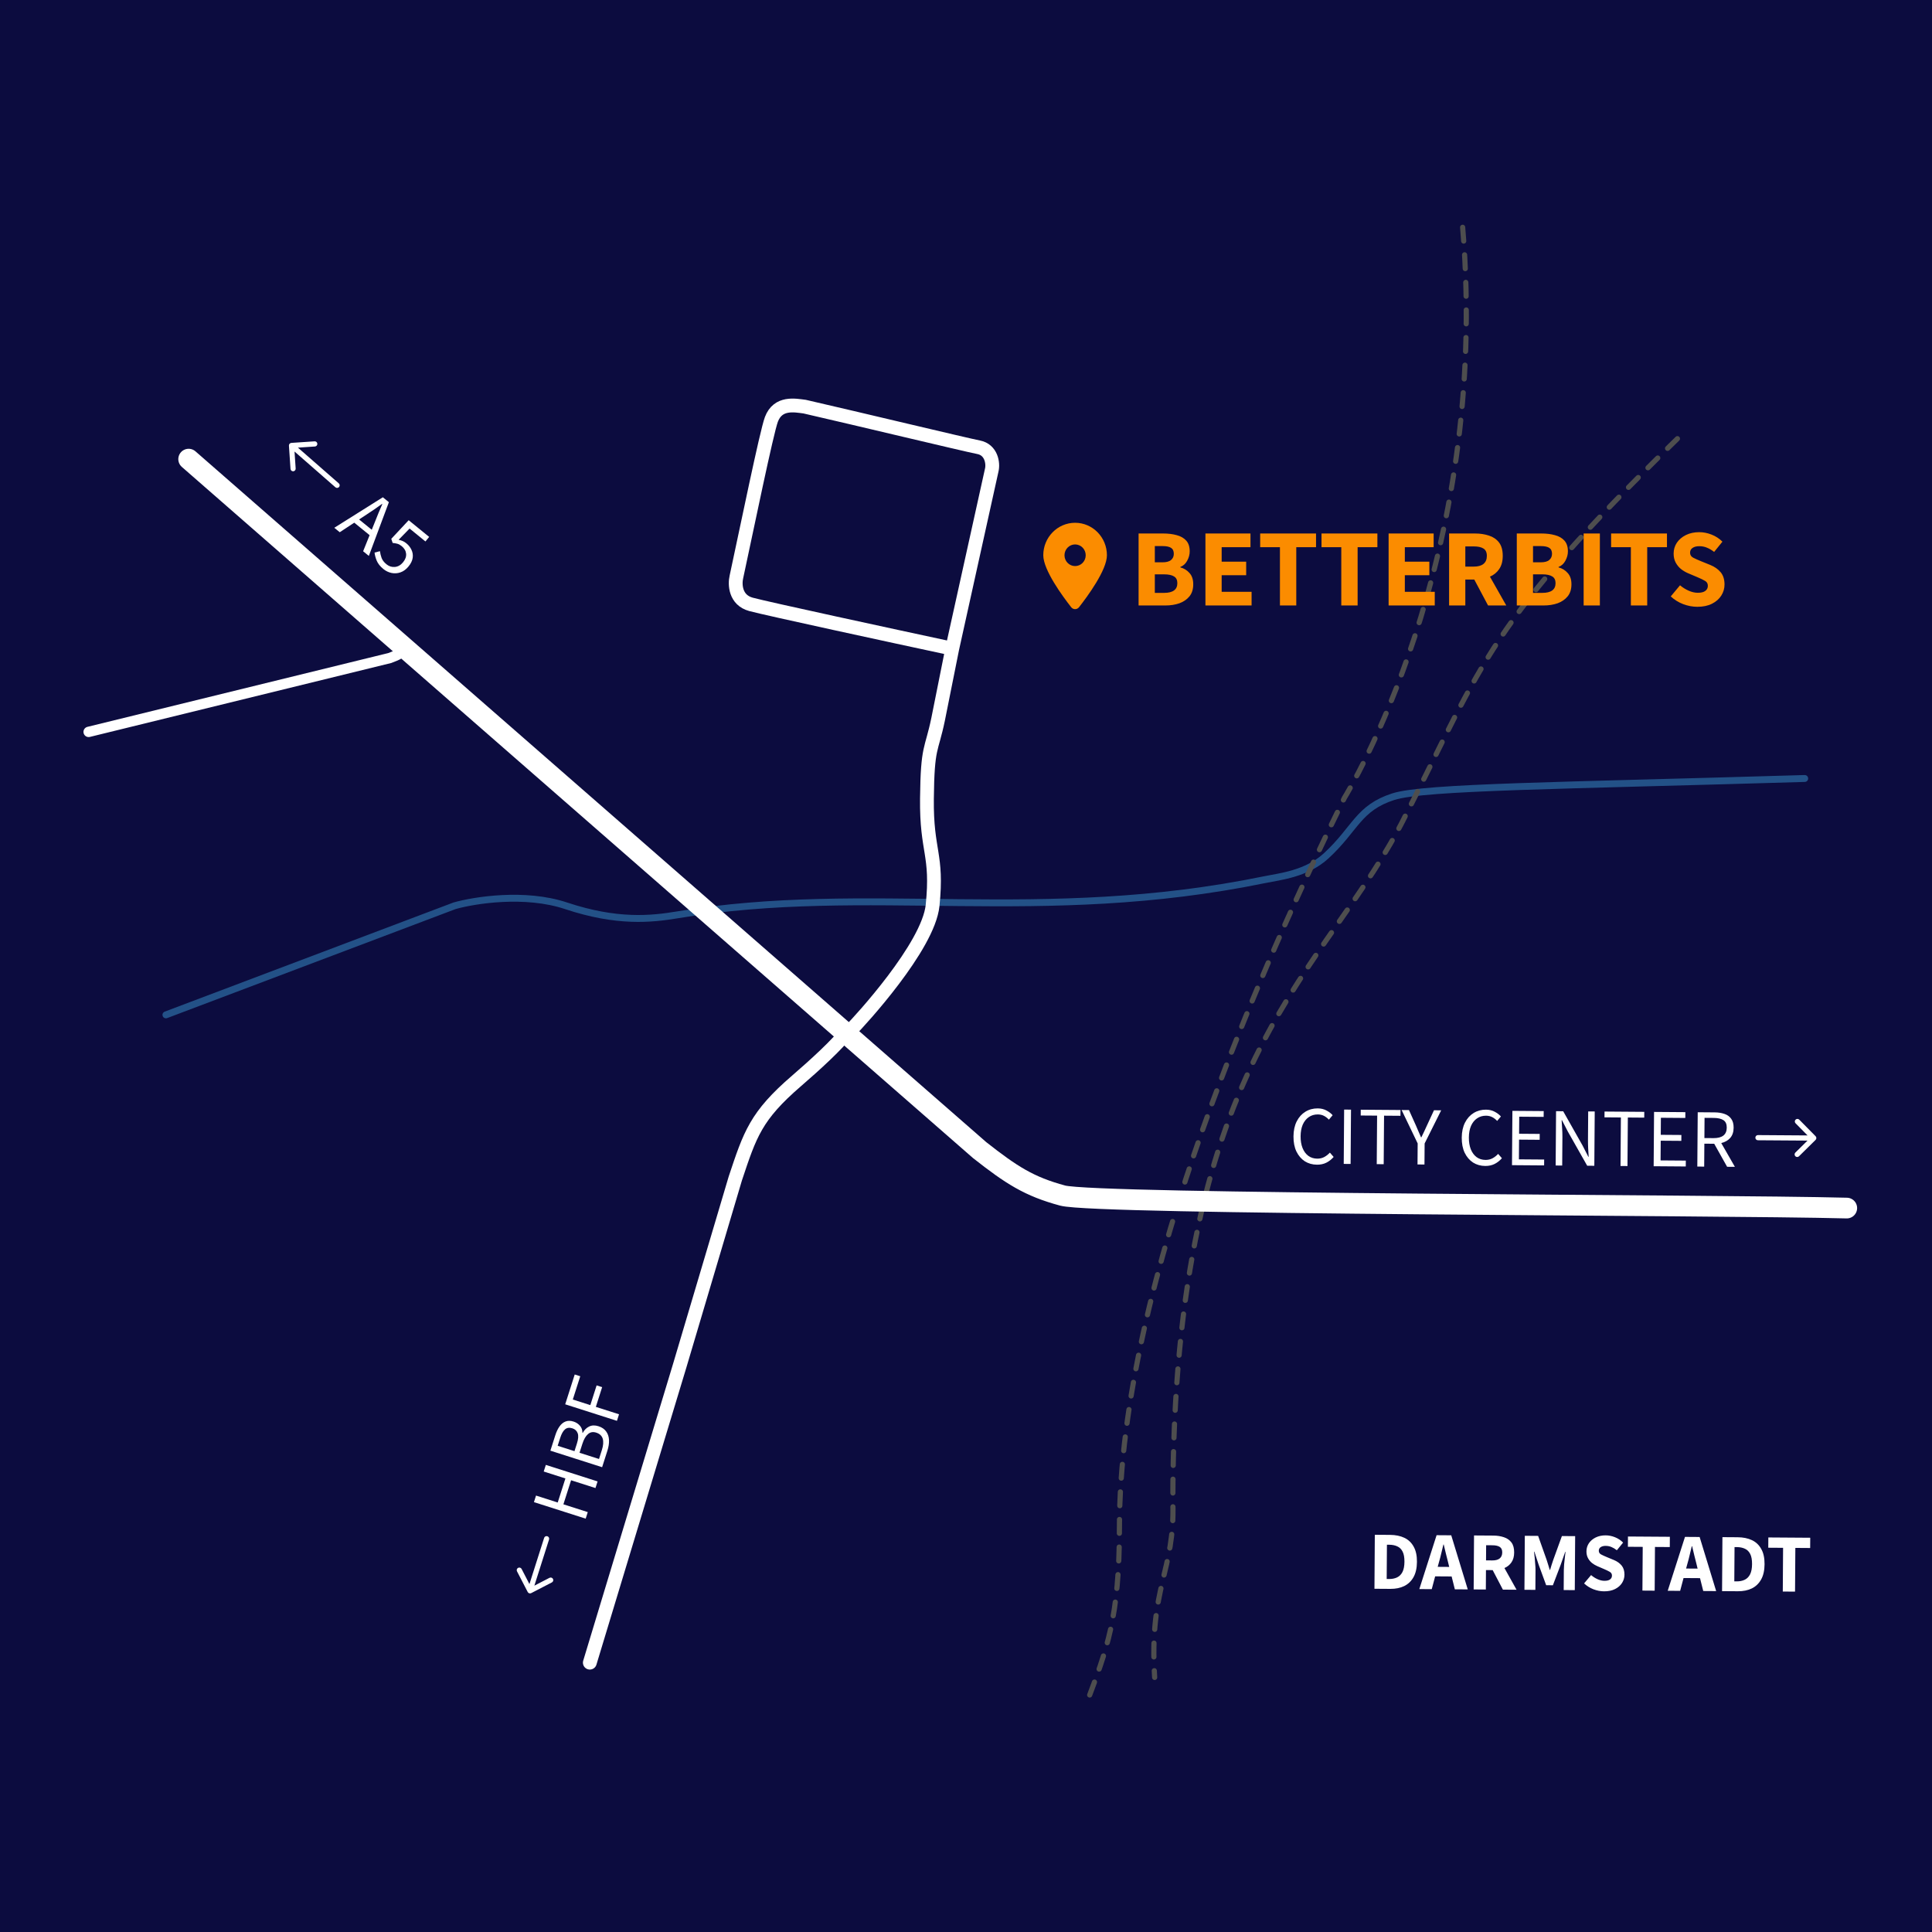 <svg xmlns="http://www.w3.org/2000/svg" width="1120" height="1120" viewBox="0 0 1120 1120" fill="none"><rect x="0" y="0" width="1120" height="1120" fill="#808080" stroke="none"/><rect x="0.5" y="0.5" width="1119" height="1119" fill="#0C0C3F" stroke="#0C0C3F"></rect><path d="M96.189 588.329L263.53 525.082C275.169 521.788 304.377 517.176 328.094 525.082C357.741 534.965 377.583 532.851 392.659 530.353C504 511.906 602.824 536.688 733.271 509.929C741.836 508.172 757.422 506.64 768.847 496.094C785.977 480.282 787.294 468.423 807.718 461.835C825.678 456.042 906.014 455.51 1046.21 451.294" stroke="#235187" stroke-width="4" stroke-linecap="round"></path><path d="M847.907 131.765C864.266 324.808 780.53 460.653 779.4 462.476C779.365 462.532 779.375 462.521 779.346 462.582C734.096 554.629 648.942 742.33 648.942 885.459C648.942 938.165 641.695 955.953 629.836 987.576" stroke="#4E4E4E" stroke-width="3" stroke-linecap="round" stroke-dasharray="8 8"></path><path d="M972.425 254.306C863.06 361.035 859.78 384.314 814.987 472.376C769.748 564.392 679.907 608.094 679.907 870.965C681.217 910.933 666.072 919.717 669.365 972.423" stroke="#4E4E4E" stroke-width="3" stroke-linecap="round" stroke-dasharray="8 8"></path><path d="M493.459 596.894C498.17 592.139 538.191 548.827 540.636 524.862C543.693 494.906 537.026 494.08 537.357 463.005C537.688 431.931 539.952 435.726 543.84 416.939L552.029 376.029M552.029 376.029L574.903 272.588C575.924 268.549 574.68 260.713 567.307 259.28C559.615 257.785 496.927 242.713 466.458 235.731C460.902 235.043 451.054 232.912 447.188 243.11C444.41 250.436 432.793 307.162 426.897 334.466C425.892 338.725 426.175 347.865 435.345 350.354C444.515 352.843 516.955 368.508 552.029 376.029Z" stroke="white" stroke-width="8"></path><path d="M51.388 424.282L225.976 381.459C231.247 379.482 232.828 378.692 233.882 375.529" stroke="white" stroke-width="6" stroke-linecap="round"></path><path d="M341.929 963.859L393.976 791.906L426.258 683.2C434.823 657.506 438.117 646.965 461.835 626.541C472.386 617.455 486.211 604.8 490.823 598.212" stroke="white" stroke-width="8" stroke-linecap="round"></path><path d="M109.364 266.165L567.905 666.729C586.352 681.223 596.498 687.812 616 693.082C635.501 698.353 994.823 698.353 1070.59 700.329" stroke="white" stroke-width="12" stroke-linecap="round"></path><path d="M660.053 351V309.272H674.325C677.226 309.272 679.829 309.592 682.133 310.232C684.437 310.829 686.272 311.875 687.637 313.368C689.002 314.861 689.685 316.952 689.685 319.64C689.685 321.475 689.194 323.288 688.213 325.08C687.274 326.829 685.952 328.024 684.245 328.664V328.92C686.378 329.475 688.149 330.563 689.557 332.184C691.008 333.763 691.733 335.939 691.733 338.712C691.733 341.571 691.008 343.896 689.557 345.688C688.106 347.48 686.165 348.824 683.733 349.72C681.301 350.573 678.57 351 675.541 351H660.053ZM669.461 325.976H673.877C676.181 325.976 677.845 325.528 678.869 324.632C679.936 323.736 680.469 322.541 680.469 321.048C680.469 319.427 679.936 318.275 678.869 317.592C677.802 316.909 676.16 316.568 673.941 316.568H669.461V325.976ZM669.461 343.704H674.773C679.936 343.704 682.517 341.827 682.517 338.072C682.517 336.237 681.877 334.936 680.597 334.168C679.317 333.357 677.376 332.952 674.773 332.952H669.461V343.704ZM698.803 351V309.272H724.915V317.208H708.211V325.592H722.419V333.464H708.211V343.064H725.555V351H698.803ZM741.994 351V317.208H730.538V309.272H762.922V317.208H751.466V351H741.994ZM777.556 351V317.208H766.1V309.272H798.484V317.208H787.028V351H777.556ZM804.991 351V309.272H831.103V317.208H814.399V325.592H828.607V333.464H814.399V343.064H831.743V351H804.991ZM840.053 351V309.272H855.093C858.037 309.272 860.725 309.677 863.157 310.488C865.589 311.256 867.53 312.579 868.981 314.456C870.432 316.333 871.157 318.936 871.157 322.264C871.157 325.336 870.474 327.875 869.109 329.88C867.786 331.843 865.994 333.315 863.733 334.296L873.205 351H862.645L854.645 335.96H849.461V351H840.053ZM849.461 328.472H854.325C856.8 328.472 858.677 327.96 859.957 326.936C861.28 325.869 861.941 324.312 861.941 322.264C861.941 320.216 861.28 318.787 859.957 317.976C858.677 317.165 856.8 316.76 854.325 316.76H849.461V328.472ZM879.303 351V309.272H893.575C896.476 309.272 899.079 309.592 901.383 310.232C903.687 310.829 905.522 311.875 906.887 313.368C908.252 314.861 908.935 316.952 908.935 319.64C908.935 321.475 908.444 323.288 907.463 325.08C906.524 326.829 905.202 328.024 903.495 328.664V328.92C905.628 329.475 907.399 330.563 908.807 332.184C910.258 333.763 910.983 335.939 910.983 338.712C910.983 341.571 910.258 343.896 908.807 345.688C907.356 347.48 905.415 348.824 902.983 349.72C900.551 350.573 897.82 351 894.791 351H879.303ZM888.711 325.976H893.127C895.431 325.976 897.095 325.528 898.119 324.632C899.186 323.736 899.719 322.541 899.719 321.048C899.719 319.427 899.186 318.275 898.119 317.592C897.052 316.909 895.41 316.568 893.191 316.568H888.711V325.976ZM888.711 343.704H894.023C899.186 343.704 901.767 341.827 901.767 338.072C901.767 336.237 901.127 334.936 899.847 334.168C898.567 333.357 896.626 332.952 894.023 332.952H888.711V343.704ZM918.053 351V309.272H927.461V351H918.053ZM945.431 351V317.208H933.975V309.272H966.359V317.208H954.903V351H945.431ZM983.977 351.768C981.246 351.768 978.515 351.256 975.785 350.232C973.097 349.208 970.686 347.715 968.553 345.752L973.929 339.288C975.422 340.568 977.086 341.613 978.921 342.424C980.755 343.235 982.526 343.64 984.233 343.64C986.195 343.64 987.646 343.277 988.585 342.552C989.566 341.827 990.057 340.845 990.057 339.608C990.057 338.285 989.502 337.325 988.393 336.728C987.326 336.088 985.875 335.384 984.041 334.616L978.601 332.312C977.193 331.715 975.849 330.925 974.569 329.944C973.289 328.92 972.243 327.661 971.433 326.168C970.622 324.675 970.217 322.925 970.217 320.92C970.217 318.616 970.835 316.525 972.073 314.648C973.353 312.771 975.102 311.277 977.321 310.168C979.582 309.059 982.163 308.504 985.065 308.504C987.454 308.504 989.843 308.973 992.233 309.912C994.622 310.851 996.713 312.216 998.505 314.008L993.705 319.96C992.339 318.893 990.974 318.083 989.609 317.528C988.243 316.931 986.729 316.632 985.065 316.632C983.443 316.632 982.142 316.973 981.161 317.656C980.222 318.296 979.753 319.213 979.753 320.408C979.753 321.688 980.35 322.648 981.545 323.288C982.782 323.928 984.297 324.611 986.089 325.336L991.465 327.512C993.982 328.536 995.987 329.944 997.481 331.736C998.974 333.528 999.721 335.896 999.721 338.84C999.721 341.144 999.102 343.277 997.865 345.24C996.627 347.203 994.835 348.781 992.489 349.976C990.142 351.171 987.305 351.768 983.977 351.768Z" fill="#FB8C00"></path><path d="M796.784 921.024L796.997 889.729L805.829 889.789C809.029 889.811 811.793 890.373 814.122 891.477C816.45 892.581 818.247 894.289 819.511 896.602C820.808 898.883 821.444 901.815 821.419 905.399C821.395 908.983 820.735 911.939 819.439 914.266C818.143 916.593 816.339 918.325 814.027 919.461C811.748 920.566 809.072 921.108 806 921.087L796.784 921.024ZM803.879 915.36L805.223 915.369C807.015 915.382 808.569 915.072 809.885 914.441C811.234 913.81 812.281 912.761 813.027 911.294C813.773 909.827 814.154 907.846 814.171 905.35C814.188 902.854 813.834 900.9 813.107 899.487C812.381 898.042 811.348 897.027 810.008 896.441C808.7 895.825 807.15 895.51 805.358 895.498L804.014 895.489L803.879 915.36ZM834.235 905.438L833.448 908.313L840.12 908.359L839.419 905.474C839.014 903.903 838.593 902.236 838.157 900.473C837.753 898.71 837.349 897.011 836.944 895.377L836.752 895.375C836.356 897.037 835.945 898.746 835.517 900.503C835.121 902.228 834.694 903.874 834.235 905.438ZM822.8 921.201L832.804 889.972L841.3 890.03L850.879 921.392L843.391 921.341L841.522 913.888L831.97 913.823L830 921.25L822.8 921.201ZM854.299 921.415L854.512 890.12L865.791 890.197C867.999 890.212 870.013 890.529 871.833 891.15C873.653 891.738 875.102 892.74 876.181 894.156C877.259 895.571 877.79 897.527 877.773 900.022C877.757 902.326 877.232 904.227 876.198 905.724C875.196 907.189 873.844 908.284 872.143 909.008L879.162 921.584L871.242 921.531L865.319 910.21L861.431 910.184L861.355 921.463L854.299 921.415ZM861.469 904.568L865.117 904.593C866.973 904.605 868.384 904.231 869.349 903.469C870.347 902.676 870.85 901.511 870.861 899.975C870.871 898.44 870.383 897.364 869.395 896.749C868.439 896.135 867.033 895.821 865.177 895.809L861.529 895.784L861.469 904.568ZM883.736 921.616L883.948 890.32L891.676 890.373L896.621 904.327C896.935 905.225 897.233 906.171 897.514 907.165C897.795 908.159 898.093 909.137 898.406 910.099L898.598 910.1C898.925 909.143 899.219 908.169 899.482 907.178C899.777 906.188 900.087 905.246 900.413 904.353L905.452 890.467L913.132 890.519L912.919 921.814L906.487 921.77L906.565 910.299C906.572 909.275 906.628 908.139 906.732 906.892C906.869 905.613 907.006 904.333 907.142 903.054C907.311 901.775 907.447 900.64 907.549 899.649L907.357 899.648L904.763 907.07L900.218 918.992L896.33 918.965L891.947 906.983L889.502 899.526L889.31 899.525C889.431 900.518 889.551 901.655 889.671 902.935C889.79 904.216 889.893 905.497 889.981 906.778C890.1 908.027 890.156 909.163 890.149 910.187L890.071 921.659L883.736 921.616ZM929.845 922.505C927.797 922.491 925.752 922.093 923.709 921.311C921.698 920.53 919.898 919.397 918.308 917.915L922.373 913.094C923.486 914.062 924.729 914.854 926.101 915.472C927.473 916.089 928.799 916.402 930.078 916.411C931.55 916.421 932.64 916.156 933.348 915.617C934.088 915.078 934.461 914.344 934.467 913.416C934.474 912.424 934.063 911.702 933.234 911.248C932.437 910.763 931.353 910.227 929.981 909.642L925.912 907.886C924.859 907.431 923.855 906.832 922.901 906.09C921.946 905.315 921.168 904.366 920.568 903.242C919.967 902.118 919.672 900.804 919.683 899.3C919.694 897.572 920.169 896.007 921.107 894.605C922.076 893.204 923.396 892.093 925.065 891.272C926.767 890.452 928.706 890.049 930.882 890.064C932.674 890.076 934.463 890.44 936.25 891.156C938.038 891.872 939.599 892.907 940.933 894.26L937.303 898.699C936.285 897.892 935.265 897.278 934.244 896.855C933.223 896.4 932.088 896.168 930.84 896.159C929.624 896.151 928.647 896.4 927.907 896.907C927.2 897.383 926.843 898.068 926.837 898.964C926.831 899.924 927.274 900.647 928.166 901.133C929.091 901.62 930.224 902.139 931.564 902.692L935.585 904.352C937.467 905.133 938.964 906.199 940.075 907.55C941.186 908.902 941.734 910.682 941.719 912.89C941.707 914.618 941.232 916.215 940.294 917.68C939.356 919.146 938.004 920.321 936.238 921.205C934.472 922.089 932.341 922.522 929.845 922.505ZM952.127 922.081L952.299 896.737L943.707 896.679L943.748 890.727L968.035 890.892L967.995 896.844L959.403 896.786L959.231 922.129L952.127 922.081ZM978.232 906.418L977.444 909.293L984.116 909.338L983.416 906.453C983.01 904.882 982.59 903.216 982.154 901.453C981.75 899.69 981.345 897.991 980.94 896.356L980.748 896.355C980.353 898.016 979.942 899.725 979.514 901.483C979.118 903.208 978.691 904.853 978.232 906.418ZM966.796 922.181L976.801 890.952L985.297 891.01L994.876 922.372L987.388 922.321L985.519 914.868L975.967 914.803L973.996 922.23L966.796 922.181ZM998.295 922.395L998.508 891.1L1007.34 891.16C1010.54 891.181 1013.3 891.744 1015.63 892.848C1017.96 893.952 1019.76 895.66 1021.02 897.973C1022.32 900.254 1022.95 903.186 1022.93 906.77C1022.91 910.354 1022.25 913.31 1020.95 915.637C1019.65 917.964 1017.85 919.696 1015.54 920.832C1013.26 921.937 1010.58 922.478 1007.51 922.458L998.295 922.395ZM1005.39 916.731L1006.73 916.74C1008.53 916.752 1010.08 916.443 1011.4 915.812C1012.74 915.181 1013.79 914.132 1014.54 912.665C1015.28 911.198 1015.67 909.217 1015.68 906.721C1015.7 904.225 1015.34 902.27 1014.62 900.857C1013.89 899.412 1012.86 898.397 1011.52 897.812C1010.21 897.195 1008.66 896.881 1006.87 896.869L1005.53 896.859L1005.39 916.731ZM1033.5 922.634L1033.67 897.291L1025.08 897.232L1025.12 891.281L1049.41 891.446L1049.37 897.398L1040.78 897.339L1040.6 922.683L1033.5 922.634Z" fill="white"></path><path d="M212.365 298.362L208.18 301.145L215.513 307.115L217.39 302.453C218.054 300.725 218.733 299.029 219.427 297.366C220.142 295.678 220.876 293.965 221.631 292.227L221.482 292.106C219.958 293.217 218.442 294.293 216.934 295.335C215.445 296.352 213.922 297.361 212.365 298.362ZM193.797 305.961L221.942 288.271L225.441 291.12L213.823 322.266L210.51 319.569L214.264 310.245L205.368 303.002L196.961 308.537L193.797 305.961ZM222.279 329.894C220.393 328.358 219.102 326.75 218.407 325.07C217.712 323.39 217.288 321.807 217.136 320.321L220.262 319.524C220.416 320.804 220.732 322.114 221.21 323.453C221.708 324.766 222.652 325.989 224.042 327.12C225.506 328.312 227.128 328.829 228.909 328.669C230.735 328.505 232.324 327.591 233.678 325.929C235.011 324.291 235.593 322.639 235.422 320.974C235.252 319.308 234.397 317.849 232.859 316.596C232.04 315.929 231.232 315.477 230.434 315.241C229.661 315.024 228.723 314.859 227.619 314.744L226.83 312.368L236.916 301.578L248.79 311.246L246.638 313.888L237.444 306.403L231.084 312.922C231.897 313.089 232.659 313.318 233.372 313.609C234.084 313.9 234.8 314.339 235.519 314.925C236.884 316.036 237.89 317.309 238.538 318.744C239.23 320.174 239.467 321.708 239.248 323.345C239.029 324.983 238.222 326.658 236.828 328.37C235.434 330.082 233.857 331.233 232.098 331.823C230.384 332.408 228.666 332.515 226.945 332.146C225.224 331.776 223.669 331.025 222.279 329.894Z" fill="white"></path><path d="M339.525 880.378L309.531 870.793L310.744 866.998L323.318 871.016L327.774 857.071L315.2 853.053L316.427 849.212L346.421 858.797L345.194 862.637L331.066 858.123L326.61 872.068L340.738 876.583L339.525 880.378ZM349.056 850.551L319.062 840.967L321.911 832.051C322.564 830.008 323.377 828.303 324.352 826.935C325.337 825.536 326.499 824.581 327.838 824.068C329.187 823.525 330.746 823.536 332.514 824.101C334.008 824.578 335.242 825.392 336.218 826.544C337.173 827.656 337.65 829.001 337.65 830.579L337.833 830.638C338.743 828.947 339.972 827.727 341.521 826.979C343.08 826.201 344.896 826.142 346.969 826.805C348.92 827.428 350.395 828.437 351.394 829.831C352.402 831.195 352.954 832.833 353.049 834.744C353.143 836.656 352.83 838.739 352.11 840.995L349.056 850.551ZM333.031 841.248L334.448 836.813C335.267 834.252 335.414 832.267 334.89 830.857C334.367 829.446 333.343 828.498 331.819 828.011C330.081 827.455 328.657 827.655 327.546 828.61C326.444 829.535 325.518 831.171 324.768 833.518L323.292 838.136L333.031 841.248ZM347.251 845.792L348.917 840.579C349.744 837.988 349.915 835.826 349.428 834.091C348.91 832.347 347.645 831.153 345.634 830.51C343.774 829.916 342.189 830.199 340.878 831.359C339.546 832.479 338.461 834.349 337.623 836.971L335.958 842.183L347.251 845.792ZM357.645 823.671L327.651 814.087L333.174 796.804L336.375 797.826L332.065 811.314L342.215 814.558L345.867 803.127L349.068 804.15L345.415 815.581L358.858 819.876L357.645 823.671Z" fill="white"></path><path d="M763.45 675.183C760.826 675.163 758.479 674.506 756.409 673.21C754.371 671.883 752.753 669.998 751.555 667.557C750.39 665.117 749.82 662.184 749.845 658.76C749.871 655.368 750.501 652.461 751.735 650.038C752.969 647.615 754.648 645.756 756.769 644.46C758.891 643.164 761.28 642.526 763.936 642.546C765.856 642.56 767.549 642.973 769.015 643.784C770.481 644.563 771.658 645.468 772.546 646.499L770.367 649.075C769.542 648.172 768.603 647.445 767.551 646.893C766.499 646.341 765.302 646.06 763.958 646.05C761.974 646.035 760.226 646.55 758.714 647.595C757.234 648.608 756.071 650.055 755.225 651.937C754.411 653.819 753.994 656.071 753.974 658.695C753.954 661.319 754.337 663.61 755.122 665.568C755.908 667.494 757.017 668.991 758.449 670.057C759.913 671.124 761.637 671.665 763.62 671.68C765.124 671.692 766.471 671.382 767.66 670.751C768.848 670.12 769.943 669.264 770.943 668.183L773.132 670.696C771.873 672.127 770.457 673.236 768.883 674.024C767.309 674.812 765.498 675.199 763.45 675.183ZM778.972 674.724L779.209 643.237L783.193 643.267L782.956 674.754L778.972 674.724ZM798.109 674.868L798.321 646.741L788.817 646.67L788.842 643.31L811.882 643.483L811.856 646.843L802.352 646.771L802.141 674.899L798.109 674.868ZM821.746 675.046L821.838 662.855L812.528 643.488L816.8 643.52L820.812 652.431C821.316 653.587 821.803 654.726 822.275 655.85C822.778 656.974 823.282 658.129 823.785 659.317L823.977 659.319C824.53 658.139 825.082 656.991 825.635 655.875C826.187 654.759 826.708 653.627 827.196 652.479L831.295 643.629L835.471 643.661L825.87 662.885L825.778 675.077L821.746 675.046ZM860.994 675.918C858.37 675.898 856.023 675.241 853.953 673.945C851.915 672.618 850.297 670.733 849.099 668.292C847.934 665.851 847.364 662.919 847.39 659.495C847.415 656.103 848.045 653.196 849.279 650.773C850.514 648.35 852.192 646.491 854.313 645.195C856.435 643.899 858.824 643.261 861.48 643.281C863.4 643.295 865.093 643.708 866.559 644.519C868.025 645.298 869.202 646.203 870.091 647.234L867.911 649.809C867.086 648.907 866.147 648.18 865.095 647.628C864.044 647.076 862.846 646.795 861.502 646.785C859.518 646.77 857.77 647.285 856.258 648.33C854.778 649.342 853.615 650.79 852.769 652.671C851.955 654.553 851.538 656.806 851.518 659.43C851.498 662.054 851.881 664.345 852.666 666.303C853.452 668.229 854.561 669.725 855.993 670.792C857.457 671.859 859.181 672.4 861.165 672.415C862.669 672.427 864.015 672.117 865.204 671.486C866.392 670.855 867.487 669.999 868.487 668.918L870.676 671.431C869.417 672.861 868.001 673.971 866.427 674.759C864.853 675.547 863.042 675.933 860.994 675.918ZM876.516 675.459L876.753 643.972L894.897 644.109L894.871 647.468L880.712 647.362L880.637 657.25L892.589 657.34L892.563 660.747L880.612 660.657L880.526 672.081L895.165 672.191L895.139 675.599L876.516 675.459ZM901.828 675.65L902.065 644.163L906.193 644.194L917.42 664.055L920.778 670.608L920.97 670.61C920.886 669.009 920.787 667.36 920.672 665.663C920.589 663.935 920.553 662.238 920.566 660.574L920.688 644.303L924.48 644.331L924.243 675.819L920.115 675.787L908.841 655.878L905.482 649.372L905.29 649.371C905.406 650.94 905.506 652.557 905.589 654.221C905.705 655.886 905.756 657.551 905.744 659.215L905.62 675.678L901.828 675.65ZM939.433 675.933L939.645 647.806L930.141 647.734L930.166 644.374L953.206 644.548L953.18 647.908L943.677 647.836L943.465 675.963L939.433 675.933ZM958.639 676.078L958.876 644.591L977.019 644.727L976.994 648.087L962.834 647.98L962.76 657.868L974.712 657.958L974.686 661.366L962.734 661.276L962.648 672.7L977.288 672.81L977.262 676.218L958.639 676.078ZM983.95 676.268L984.188 644.781L994.027 644.855C996.171 644.872 998.073 645.174 999.733 645.762C1001.39 646.319 1002.68 647.257 1003.6 648.576C1004.55 649.863 1005.02 651.594 1005 653.77C1004.98 656.202 1004.33 658.165 1003.04 659.66C1001.75 661.122 1000.01 662.117 997.829 662.645L1005.74 676.432L1001.23 676.399L993.746 663.046L988.034 663.003L987.934 676.298L983.95 676.268ZM988.059 659.739L993.339 659.779C995.803 659.797 997.695 659.315 999.014 658.333C1000.33 657.319 1001 655.788 1001.02 653.74C1001.03 651.66 1000.39 650.199 999.082 649.358C997.776 648.516 995.891 648.085 993.427 648.067L988.147 648.027L988.059 659.739Z" fill="white"></path><path d="M194.434 282.476C195.058 283.021 196.005 282.958 196.551 282.334C197.096 281.71 197.032 280.763 196.409 280.217L194.434 282.476ZM168.9 256.751C168.073 256.807 167.448 257.522 167.503 258.348L168.407 271.818C168.463 272.645 169.178 273.27 170.004 273.214C170.831 273.159 171.456 272.444 171.4 271.617L170.597 259.644L182.57 258.841C183.397 258.785 184.022 258.07 183.966 257.244C183.911 256.417 183.196 255.792 182.369 255.848L168.9 256.751ZM196.409 280.217L169.987 257.119L168.013 259.377L194.434 282.476L196.409 280.217Z" fill="white"></path><path d="M318.289 892.456C318.54 891.666 318.103 890.823 317.314 890.572C316.524 890.321 315.681 890.757 315.43 891.547L318.289 892.456ZM305.921 922.905C306.302 923.641 307.207 923.929 307.942 923.548L319.932 917.343C320.668 916.962 320.955 916.057 320.575 915.322C320.194 914.586 319.289 914.298 318.553 914.679L307.896 920.194L302.38 909.537C301.999 908.801 301.094 908.513 300.359 908.894C299.623 909.275 299.335 910.18 299.716 910.916L305.921 922.905ZM315.43 891.547L305.823 921.761L308.682 922.67L318.289 892.456L315.43 891.547Z" fill="white"></path><path d="M1019.11 658.023C1018.28 658.017 1017.61 658.684 1017.6 659.513C1017.6 660.341 1018.26 661.017 1019.09 661.023L1019.11 658.023ZM1052.51 660.813C1053.1 660.231 1053.11 659.282 1052.53 658.692L1043.05 649.081C1042.46 648.491 1041.51 648.484 1040.92 649.066C1040.33 649.648 1040.33 650.597 1040.91 651.187L1049.34 659.731L1040.79 668.157C1040.2 668.739 1040.2 669.689 1040.78 670.279C1041.36 670.868 1042.31 670.875 1042.9 670.293L1052.51 660.813ZM1019.09 661.023L1051.45 661.245L1051.47 658.245L1019.11 658.023L1019.09 661.023Z" fill="white"></path><path d="M625.524 352.004C630.453 345.709 641.694 330.453 641.694 321.884C641.694 311.491 633.431 303.059 623.247 303.059C613.063 303.059 604.8 311.491 604.8 321.884C604.8 330.453 616.041 345.709 620.97 352.004C622.152 353.504 624.342 353.504 625.524 352.004ZM623.247 315.609C624.878 315.609 626.442 316.27 627.595 317.447C628.748 318.623 629.396 320.22 629.396 321.884C629.396 323.548 628.748 325.144 627.595 326.321C626.442 327.498 624.878 328.159 623.247 328.159C621.616 328.159 620.052 327.498 618.899 326.321C617.746 325.144 617.098 323.548 617.098 321.884C617.098 320.22 617.746 318.623 618.899 317.447C620.052 316.27 621.616 315.609 623.247 315.609Z" fill="#FB8C00"></path></svg>